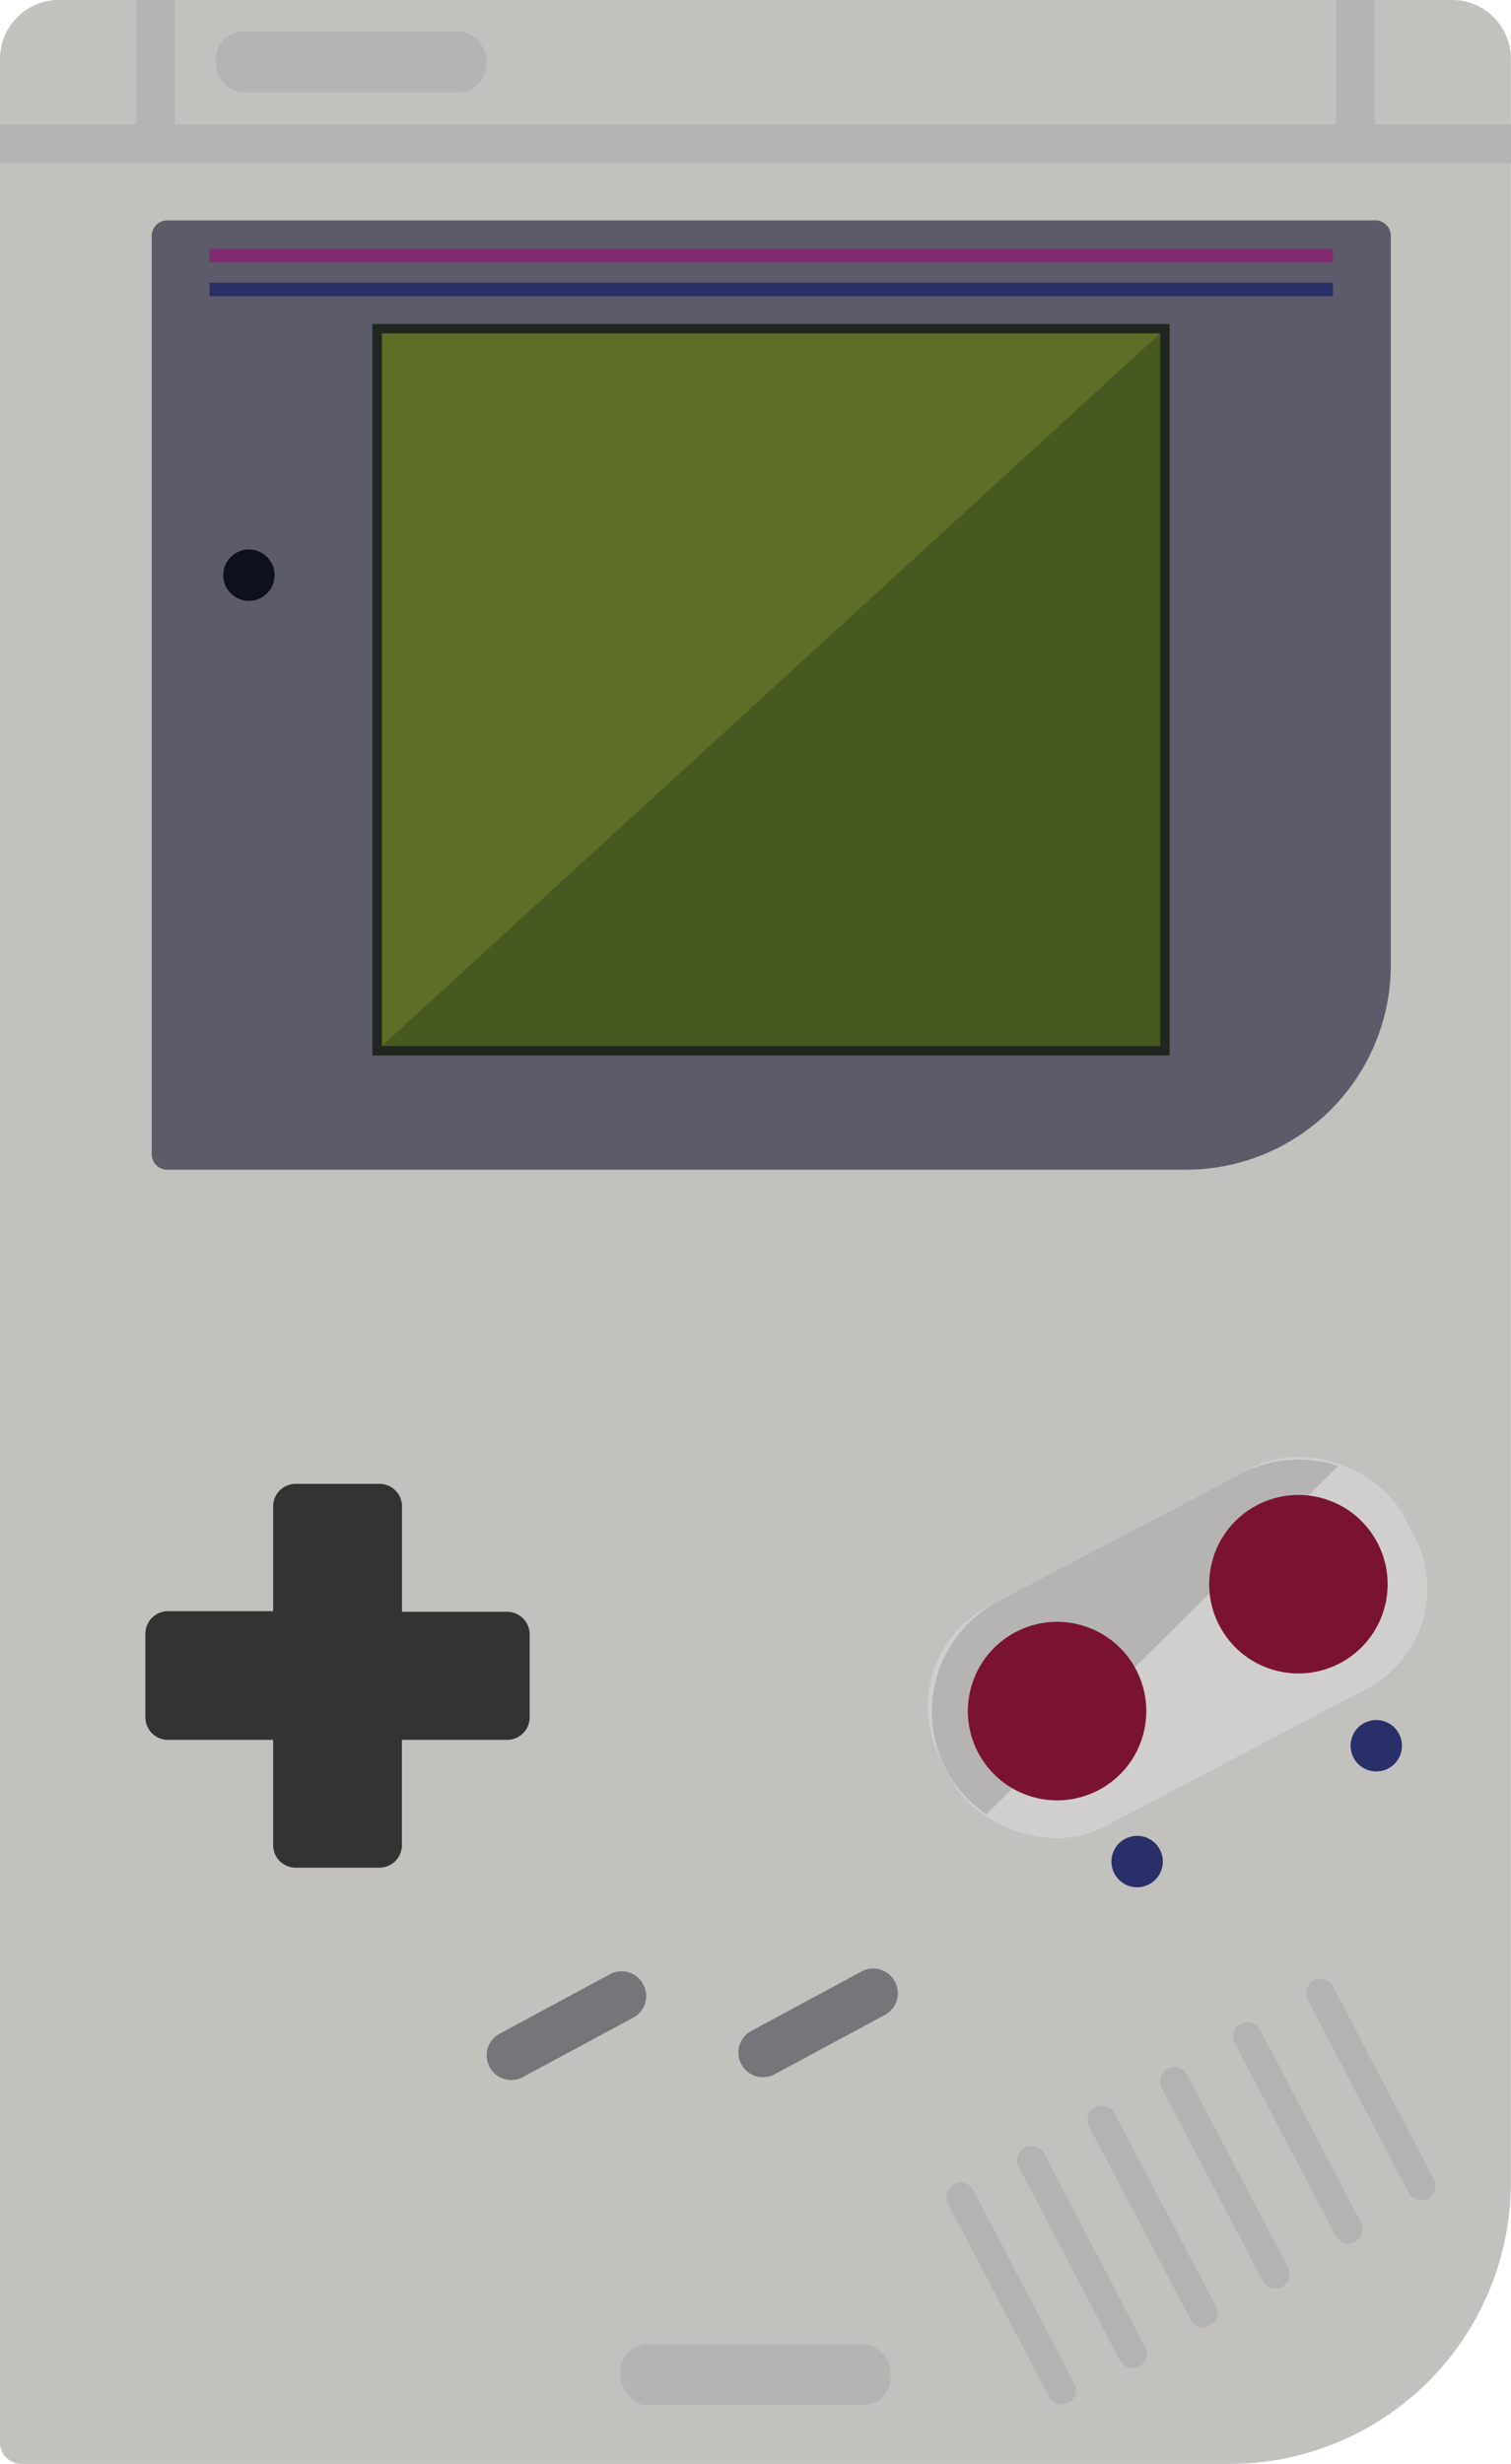 <svg xmlns="http://www.w3.org/2000/svg" width="123.47" height="201.26" viewBox="0 0 123.47 201.26"><defs><style>.b4f0c311-4f06-40bb-9dfc-223acb06e816{isolation:isolate;}.\38 ec543c9-8419-4bc9-b3de-88c7b78e5a94{fill:#c2c1bd;}.\39 1c07761-1c70-4e7e-8239-824df17b53fb{fill:#5d5a69;}.\34 c5af540-757b-4fea-b38c-b180c51ba877{fill:#791330;}.\35 a427b65-bacc-49da-839e-6a3f51f2ab7d{fill:#282f69;}.b32c6745-5307-4ec6-b1a8-12935f528976{fill:#76757a;}.\35 e608e08-bfe2-4819-a8e8-4e83fbd4ddab{fill:#b4b3b3;}.\30 07af5be-cbbb-4b9e-bf81-5234d8c34d18{fill:#485821;}.b8b093b5-4571-4638-a551-6793feb27247{fill:#5e6e26;}.\36 e136f3a-d0a6-4f3c-aac2-599eaa30af8b{fill:#0d101e;}.f2358860-1471-434c-a15c-d133b10ac019{fill:#b4b4b3;}.aba160f5-0e80-40b1-9ff9-252a086efa70{fill:#d0cfce;}.dc269a64-4824-40a0-a7d4-bd9795e5b947{fill:#b6b4b2;}.\35 9ff45ae-c662-451d-bbf2-937a7895a477,.a033c659-fa5f-4e63-9c9f-396adc4814df{fill:none;stroke-miterlimit:10;stroke-width:1.1px;}.a033c659-fa5f-4e63-9c9f-396adc4814df{stroke:#282f69;}.\35 9ff45ae-c662-451d-bbf2-937a7895a477{stroke:#822b72;}.f6af9280-6ba6-46d5-8e37-957a275ed5bc{opacity:0.85;mix-blend-mode:multiply;}.\38 cacb8cf-bf6b-4acc-8654-e8fda65bcfd0{fill:#151e14;}.\33 a8e9f89-e123-4825-92b5-92ef909cd298{fill:#333;}</style></defs><title>gameboy</title><g class="b4f0c311-4f06-40bb-9dfc-223acb06e816"><g id="c0e64fcb-69de-41c3-88bb-cf1f78afdd24" data-name="Layer 1"><path class="8ec543c9-8419-4bc9-b3de-88c7b78e5a94" d="M123.46,4.81A4.81,4.81,0,0,0,118.65,0H4.81A4.81,4.81,0,0,0,0,4.81V196.45H0v3.05a1.75,1.75,0,0,0,1.75,1.75h98.71a23,23,0,0,0,23-23V4.81Z"/><path class="91c07761-1c70-4e7e-8239-824df17b53fb" d="M112.38,18H13.67a1.27,1.27,0,0,0-1.27,1.27v75a1.27,1.27,0,0,0,1.27,1.27H96.93a16.74,16.74,0,0,0,16.72-16.72V19.28A1.27,1.27,0,0,0,112.38,18Z"/><circle class="4c5af540-757b-4fea-b38c-b180c51ba877" cx="86.72" cy="139.67" r="7.36"/><circle class="5a427b65-bacc-49da-839e-6a3f51f2ab7d" cx="92.92" cy="152.05" r="2.1"/><circle class="5a427b65-bacc-49da-839e-6a3f51f2ab7d" cx="112.46" cy="142.59" r="2.1"/><path class="b32c6745-5307-4ec6-b1a8-12935f528976" d="M42.75,169.64a2,2,0,0,1-2.73-.79h0a2,2,0,0,1,.79-2.73l9-4.85a2,2,0,0,1,2.74.79h0a2,2,0,0,1-.79,2.73Z"/><path class="b32c6745-5307-4ec6-b1a8-12935f528976" d="M63.32,169.41a2,2,0,0,1-2.73-.79h0a2,2,0,0,1,.79-2.73l9-4.85a2,2,0,0,1,2.73.79h0a2,2,0,0,1-.79,2.74Z"/><path class="5e608e08-bfe2-4819-a8e8-4e83fbd4ddab" d="M87.79,194.68a1.17,1.17,0,0,1-.49,1.58h0a1.17,1.17,0,0,1-1.58-.49L77.47,180a1.17,1.17,0,0,1,.49-1.58h0a1.17,1.17,0,0,1,1.58.49Z"/><path class="5e608e08-bfe2-4819-a8e8-4e83fbd4ddab" d="M93.57,191.7a1.17,1.17,0,0,1-.49,1.58h0a1.17,1.17,0,0,1-1.58-.49L83.26,177a1.17,1.17,0,0,1,.49-1.58h0a1.17,1.17,0,0,1,1.58.49Z"/><path class="5e608e08-bfe2-4819-a8e8-4e83fbd4ddab" d="M99.36,188.37a1.17,1.17,0,0,1-.49,1.58h0a1.17,1.17,0,0,1-1.58-.49L89,173.71a1.17,1.17,0,0,1,.49-1.58h0a1.17,1.17,0,0,1,1.58.49Z"/><path class="5e608e08-bfe2-4819-a8e8-4e83fbd4ddab" d="M105.25,185.21a1.17,1.17,0,0,1-.49,1.58h0a1.17,1.17,0,0,1-1.58-.49l-8.24-15.74a1.17,1.17,0,0,1,.49-1.58h0a1.17,1.17,0,0,1,1.58.49Z"/><path class="5e608e08-bfe2-4819-a8e8-4e83fbd4ddab" d="M111.21,181.53a1.17,1.17,0,0,1-.49,1.58h0a1.17,1.17,0,0,1-1.58-.49l-8.24-15.74a1.17,1.17,0,0,1,.49-1.58h0a1.17,1.17,0,0,1,1.58.49Z"/><path class="5e608e08-bfe2-4819-a8e8-4e83fbd4ddab" d="M117.17,178a1.17,1.17,0,0,1-.49,1.58h0a1.17,1.17,0,0,1-1.58-.49l-8.24-15.74a1.17,1.17,0,0,1,.49-1.58h0a1.17,1.17,0,0,1,1.58.49Z"/><rect class="007af5be-cbbb-4b9e-bf81-5234d8c34d18" x="31.21" y="27.23" width="63.6" height="58.2"/><polygon class="b8b093b5-4571-4638-a551-6793feb27247" points="31.2 85.44 31.2 27.23 94.8 27.23 31.2 85.44"/><circle class="6e136f3a-d0a6-4f3c-aac2-599eaa30af8b" cx="20.34" cy="46.98" r="2.1"/><rect class="f2358860-1471-434c-a15c-d133b10ac019" y="10.17" width="123.47" height="3.16"/><rect class="f2358860-1471-434c-a15c-d133b10ac019" x="11.14" width="3.16" height="11.75"/><rect class="f2358860-1471-434c-a15c-d133b10ac019" x="109.17" width="3.16" height="11.75"/><circle class="4c5af540-757b-4fea-b38c-b180c51ba877" cx="106.47" cy="130.08" r="7.36"/><rect class="aba160f5-0e80-40b1-9ff9-252a086efa70" x="74.86" y="124.4" width="42.74" height="20.34" rx="9.22" ry="9.22" transform="translate(-51.56 60.21) rotate(-27.72)"/><path class="dc269a64-4824-40a0-a7d4-bd9795e5b947" d="M109.35,119.74a10.14,10.14,0,0,0-7.94.63L81.58,130.78a10.2,10.2,0,0,0-4.27,13.74,10.08,10.08,0,0,0,3.29,3.67Z"/><circle class="4c5af540-757b-4fea-b38c-b180c51ba877" cx="86.37" cy="139.76" r="7.29" transform="translate(-55.35 56.66) rotate(-27.9)"/><circle class="4c5af540-757b-4fea-b38c-b180c51ba877" cx="106.09" cy="129.4" r="7.29" transform="translate(-48.21 64.68) rotate(-27.9)"/><line class="a033c659-fa5f-4e63-9c9f-396adc4814df" x1="17.13" y1="23.64" x2="108.92" y2="23.64"/><line class="59ff45ae-c662-451d-bbf2-937a7895a477" x1="17.13" y1="20.88" x2="108.92" y2="20.88"/><g class="f6af9280-6ba6-46d5-8e37-957a275ed5bc"><path class="8cacb8cf-bf6b-4acc-8654-e8fda65bcfd0" d="M94.8,27.23v58.2H31.21V27.23H94.8m0.77-.77H30.43V86.21H95.58V26.46h0Z"/></g><rect class="f2358860-1471-434c-a15c-d133b10ac019" x="50.7" y="191.47" width="22.07" height="4.99" rx="2.26" ry="2.26"/><rect class="f2358860-1471-434c-a15c-d133b10ac019" x="17.65" y="2.56" width="22.07" height="4.99" rx="2.26" ry="2.26"/><path class="3a8e9f89-e123-4825-92b5-92ef909cd298" d="M41.45,131.65h-8.6V123A1.84,1.84,0,0,0,31,121.2H24.17A1.84,1.84,0,0,0,22.32,123v8.6h-8.6a1.84,1.84,0,0,0-1.84,1.84v6.83a1.84,1.84,0,0,0,1.84,1.84h8.6v8.6a1.84,1.84,0,0,0,1.84,1.84H31a1.84,1.84,0,0,0,1.84-1.84v-8.6h8.6a1.84,1.84,0,0,0,1.84-1.84v-6.83A1.84,1.84,0,0,0,41.45,131.65Z"/></g></g></svg>
